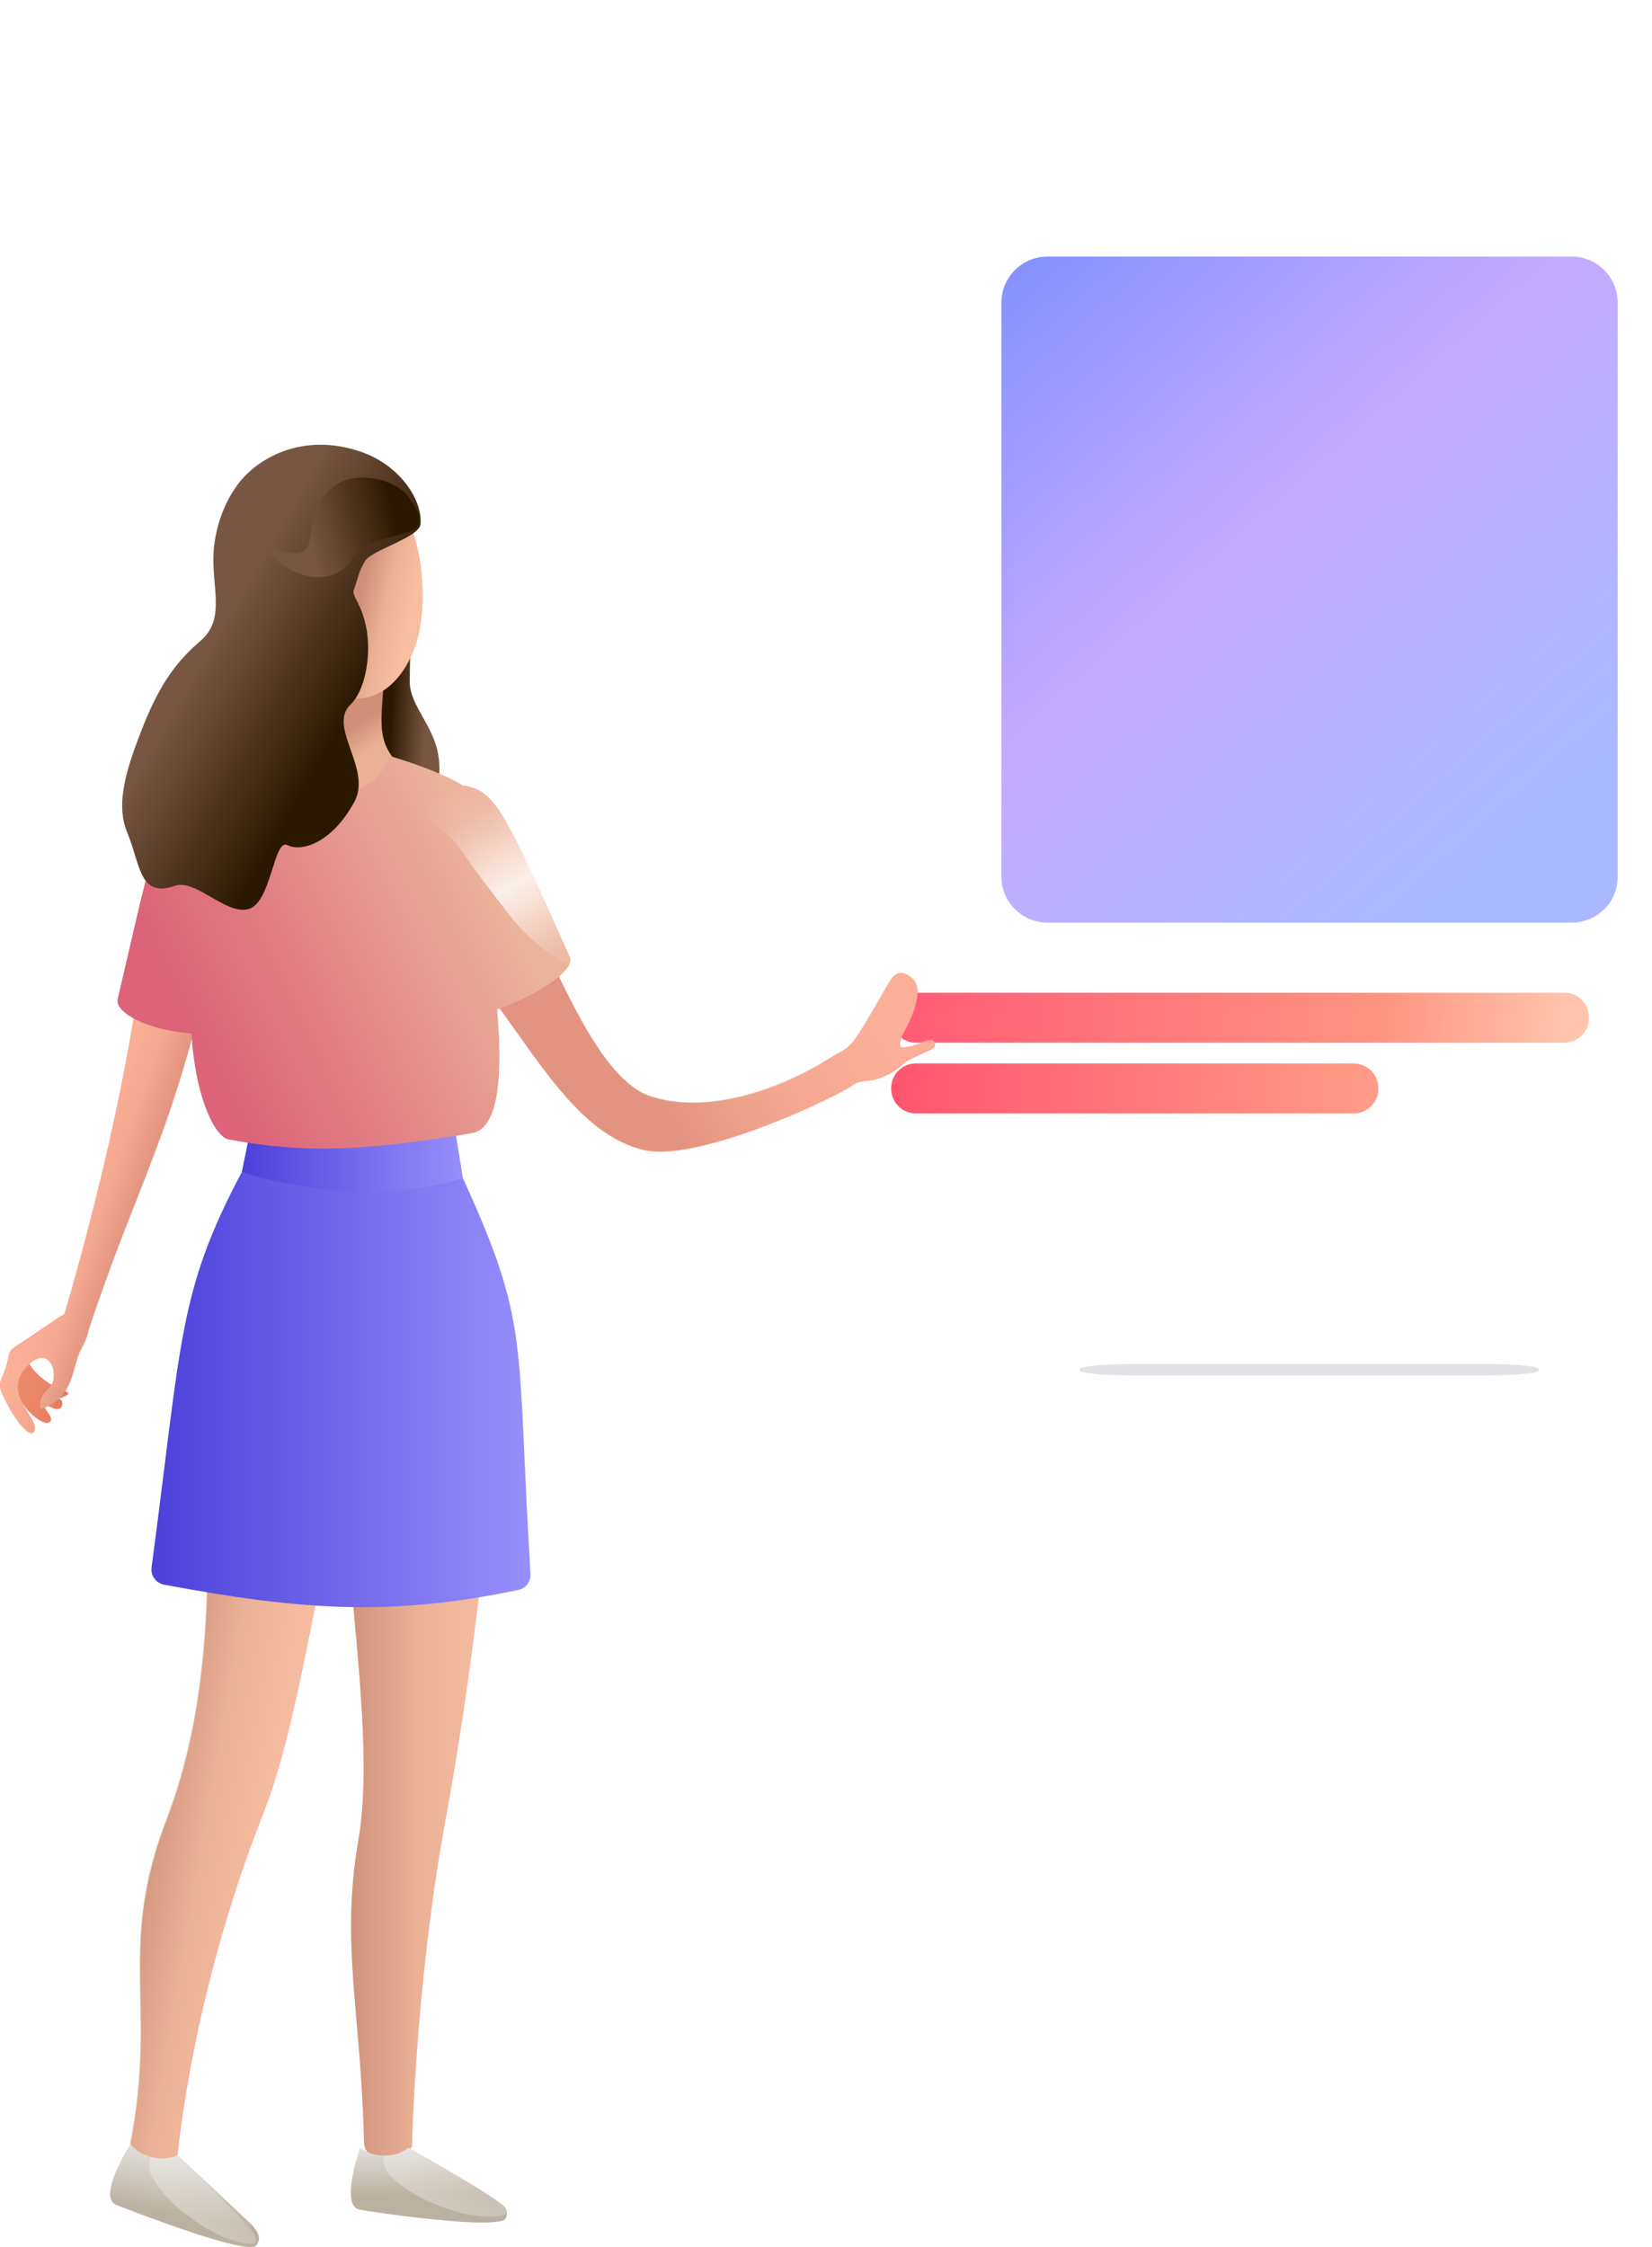 <svg width="381" height="518" viewBox="0 0 381 518" fill="none" xmlns="http://www.w3.org/2000/svg">
<g clip-path="url(#clip0_278_429)">
<g filter="url(#filter0_d_278_429)">
<path d="M381 17.084V294.2C381 303.596 373.38 311.284 364.051 311.284H239.994C230.665 311.284 223.045 303.596 223.045 294.2V17.084C223.045 7.688 230.665 0 239.994 0H363.98C373.309 0 381 7.688 381 17.084Z" fill="white"/>
<path d="M342.758 307.085H261.074C254.451 307.085 248.968 306.587 248.968 305.875V305.661C248.968 305.021 254.38 304.451 261.074 304.451H342.829C349.452 304.451 354.935 304.949 354.935 305.661V305.875C354.864 306.587 349.452 307.085 342.758 307.085Z" fill="#E1E2E5"/>
</g>
<path d="M360.775 240.385H211.224C208.09 240.385 205.526 237.823 205.526 234.691V234.548C205.526 231.416 208.09 228.854 211.224 228.854H360.775C363.908 228.854 366.472 231.416 366.472 234.548V234.691C366.472 237.823 363.908 240.385 360.775 240.385Z" fill="url(#paint0_linear_278_429)"/>
<path d="M312.206 256.686H211.224C208.09 256.686 205.526 254.123 205.526 250.991V250.849C205.526 247.717 208.09 245.154 211.224 245.154H312.206C315.34 245.154 317.904 247.717 317.904 250.849V250.991C317.904 254.123 315.34 256.686 312.206 256.686Z" fill="url(#paint1_linear_278_429)"/>
<path d="M362.484 212.695H241.561C235.722 212.695 230.95 207.926 230.95 202.089V69.76C230.95 63.923 235.722 59.153 241.561 59.153H362.484C368.324 59.153 373.095 63.923 373.095 69.76V202.16C373.095 207.997 368.324 212.695 362.484 212.695Z" fill="url(#paint2_linear_278_429)"/>
<path d="M78.621 341.822C71.856 371.719 68.01 399.694 60.604 418.344C44.082 460.199 40.949 496.859 40.949 496.859C36.533 499.848 29.483 497.855 30.124 494.296C36.391 461.979 27.062 449.379 38.527 419.411C53.839 379.62 45.364 331.571 47.429 325.378C53.981 305.518 87.381 303.027 78.621 341.822Z" fill="#FD9C8D"/>
<path d="M82.681 424.039C78.479 448.241 83.25 463.403 83.962 493.87C84.034 498.354 91.084 499.422 95.001 494.866C95.001 494.866 95.784 457.495 102.692 419.839C110.739 376.346 114.3 330.077 114.086 334.49C115.511 309.434 102.051 303.81 92.437 305.732C65.803 311.142 89.161 386.312 82.681 424.039Z" fill="#FD9C8D"/>
<path opacity="0.54" d="M78.55 341.751C71.785 371.648 67.939 399.623 60.533 418.273C44.011 460.129 40.806 496.717 40.806 496.717C36.391 499.706 29.341 497.713 29.982 494.154C36.248 461.837 26.919 449.238 38.385 419.27C53.696 379.478 45.221 331.429 47.287 325.237C53.91 305.519 87.309 302.956 78.55 341.751Z" fill="url(#paint3_linear_278_429)"/>
<path opacity="0.54" d="M82.681 424.109C78.479 448.311 83.25 463.474 83.962 493.94C84.034 498.424 91.084 499.492 95.001 494.936C95.001 494.936 95.784 457.565 102.692 419.909C110.739 376.416 114.3 330.147 114.086 334.561C115.511 309.504 102.051 303.881 92.437 305.803C65.803 311.141 89.161 386.382 82.681 424.109Z" fill="url(#paint4_linear_278_429)"/>
<path d="M116.65 511.38C117.006 510.668 117.006 509.814 116.65 509.102C115.653 507.038 93.363 494.652 94.217 495.15C90.514 497.926 85.244 497.072 83.108 495.079C81.968 498.069 78.906 508.675 82.894 509.387C85.316 509.885 115.155 514.299 116.65 511.38Z" fill="url(#paint5_linear_278_429)"/>
<path d="M59.108 517.644C60.604 515.864 59.108 513.871 57.471 512.305C49.708 504.973 40.949 496.858 40.949 496.858C36.747 498.78 31.762 496.716 30.124 494.296C28.557 496.645 22.86 506.539 26.706 508.248C28.985 509.173 56.972 520.135 59.108 517.644Z" fill="url(#paint6_linear_278_429)"/>
<path d="M111.736 505.401C113.232 506.397 116.793 508.177 116.864 509.814C117.006 511.38 110.882 511.451 105.184 509.814C95.428 507.038 90.799 502.553 89.446 500.845C88.663 499.848 87.808 496.859 89.09 496.93C90.443 497.001 92.366 496.503 94.289 495.15C94.289 495.15 96.211 496.289 96.852 496.645C98.419 497.286 108.389 503.194 111.736 505.401Z" fill="url(#paint7_linear_278_429)"/>
<path d="M55.12 511.095C56.331 512.376 59.322 515.01 59.037 516.647C58.752 518.213 52.842 516.718 47.714 513.729C38.955 508.604 35.608 503.123 34.753 501.129C34.254 499.919 34.183 496.858 35.394 497.285C36.676 497.713 38.67 497.713 40.877 496.858C40.877 496.858 42.444 498.496 43.014 498.923C44.224 499.919 52.414 508.105 55.12 511.095Z" fill="url(#paint8_linear_278_429)"/>
<path d="M13.246 322.53C14.742 322.175 14.884 325.093 12.89 324.808C12.249 324.666 10.54 323.954 10.326 323.313C9.329 324.452 12.534 326.517 11.608 327.656C9.97 329.862 -0.356 320.68 5.127 314.487C6.267 313.134 6.908 314.771 7.691 315.768C13.104 322.032 19.37 320.181 13.246 322.53Z" fill="#EE795C"/>
<path d="M34.254 206.288C31.335 249.212 14.813 302.955 14.813 302.955C12.89 304.023 9.756 306.372 3.561 310.429C2.279 311.284 2.136 311.639 1.852 313.206C0.783 318.615 -1.139 318.046 0.783 321.961C4.13 328.866 7.549 331.998 8.047 329.435C8.617 326.659 -0.142 320.537 6.765 314.416C11.679 310.073 13.745 317.049 11.537 319.754C10.967 320.466 8.831 321.819 9.329 324.737C16.735 322.815 16.664 315.483 18.373 311.639C18.73 310.785 20.083 308.792 20.367 306.728C34.041 265.798 40.806 262.025 53.126 201.448C46.147 200.309 45.578 200.736 38.527 201.519C38.1 204.295 33.97 207.57 33.614 210.346L34.254 206.288Z" fill="#FF9C8A"/>
<g opacity="0.56">
<g opacity="0.56">
<path opacity="0.56" d="M13.246 322.815C14.742 322.459 14.884 325.377 12.89 325.093C12.249 324.95 10.54 324.238 10.326 323.598C9.329 324.737 12.534 326.801 11.608 327.94C9.97 330.147 -0.356 320.964 5.127 314.771C6.267 313.418 6.908 315.056 7.691 316.052C13.104 322.316 19.37 320.466 13.246 322.815Z" fill="url(#paint9_linear_278_429)"/>
</g>
<path opacity="0.56" d="M34.254 206.573C31.335 249.496 14.813 303.239 14.813 303.239C12.89 304.307 9.756 306.656 3.561 310.714C2.279 311.568 2.136 311.924 1.852 313.49C0.783 318.9 -1.139 318.33 0.783 322.245C4.13 329.15 7.549 332.282 8.047 329.719C8.617 326.943 -0.142 320.822 6.765 314.7C11.679 310.358 13.745 317.334 11.537 320.039C10.967 320.75 8.831 322.103 9.329 325.021C16.735 323.099 16.664 315.768 18.373 311.924C18.73 311.069 20.083 309.076 20.367 307.012C34.041 266.082 40.806 262.309 53.126 201.732C46.147 200.593 45.578 201.02 38.527 201.803C38.1 204.579 33.97 207.854 33.614 210.63L34.254 206.573Z" fill="url(#paint10_linear_278_429)"/>
</g>
<path d="M196.767 250.066C196.767 250.066 197.764 249.283 200.185 249.141C202.607 248.998 206.096 247.432 208.019 245.51C209.942 243.588 215.568 242.165 215.639 241.097C215.781 239.246 214.143 239.745 212.363 240.456C210.725 241.097 208.66 241.595 207.948 241.453C207.235 241.239 207.592 239.46 208.802 237.396C210.013 235.331 213.36 228.142 210.511 225.65C208.09 223.515 206.595 224.084 205.384 225.935C204.173 227.786 203.746 228.782 203.176 229.708C202.535 230.704 198.262 238.463 196.482 240.456C194.915 242.236 192.921 242.948 192.352 243.375C191.568 243.873 189.859 244.87 189.859 244.87C189.859 244.87 168.281 258.679 150.05 252.771C138.157 248.927 129.184 224.013 125.267 218.39C125.267 218.39 117.22 225.65 112.306 228.64C123.487 242.948 133.172 261.598 148.554 265.157C160.162 267.862 188.506 255.049 196.126 250.564L196.767 250.066Z" fill="#FF9C8A"/>
<path d="M55.761 270.212C41.02 297.973 41.946 308.936 34.967 361.255C34.682 363.177 35.964 364.957 37.815 365.313C69.719 371.292 90.301 372.645 119.57 366.523C121.279 366.167 122.49 364.601 122.347 362.75C119 307.868 122.347 305.875 106.751 271.564C92.437 274.839 70.36 272.917 55.761 270.212Z" fill="url(#paint11_linear_278_429)"/>
<path d="M55.761 270.212C72.995 275.621 92.508 276.262 106.751 271.564L105.113 261.385L57.827 260.104L55.761 270.212Z" fill="url(#paint12_linear_278_429)"/>
<path d="M98.918 186.357C98.918 186.357 102.193 181.446 101.125 174.328C100.057 167.209 94.502 162.654 94.502 157.172C94.502 151.691 94.93 142.438 94.93 142.438L83.037 152.973L76.485 155.678L77.553 190.7L98.918 186.357Z" fill="url(#paint13_linear_278_429)"/>
<path d="M103.19 185.503C85.102 171.907 87.523 172.406 88.876 152.19L68.153 150.908C70.076 173.972 58.966 172.406 46.005 179.595C58.04 192.693 86.099 197.391 103.19 185.503Z" fill="#FF9C8A"/>
<path opacity="0.54" d="M103.262 185.646C85.173 172.05 87.594 172.548 88.948 152.332L68.224 151.051C70.147 174.114 59.037 172.548 46.076 179.738C58.111 192.835 86.17 197.533 103.262 185.646Z" fill="url(#paint14_linear_278_429)"/>
<g opacity="0.56">
<path opacity="0.56" d="M196.696 249.925C196.696 249.925 197.693 249.142 200.114 248.999C202.535 248.857 206.025 247.291 207.948 245.369C209.871 243.447 215.496 242.023 215.568 240.955C215.71 239.105 214.072 239.603 212.292 240.315C210.654 240.955 208.589 241.454 207.876 241.311C207.164 241.098 207.52 239.318 208.731 237.254C209.942 235.19 213.289 228 210.44 225.509C208.019 223.373 206.523 223.943 205.313 225.793C204.102 227.644 203.675 228.641 203.105 229.566C202.464 230.563 198.191 238.322 196.411 240.315C194.844 242.094 192.85 242.806 192.28 243.233C191.497 243.732 189.788 244.728 189.788 244.728C189.788 244.728 168.21 258.538 149.979 252.63C138.086 248.786 129.113 223.872 125.196 218.248C125.196 218.248 117.149 225.509 112.235 228.498C123.416 242.806 133.101 261.456 148.483 265.015C160.091 267.72 188.435 254.907 196.055 250.423L196.696 249.925Z" fill="url(#paint15_linear_278_429)"/>
</g>
<path d="M27.133 230.348C36.32 191.055 36.32 187.638 44.937 185.218C44.937 185.218 51.631 182.869 63.524 176.534C67.013 183.723 86.17 186.855 89.802 174.256C100.769 177.53 105.683 180.378 106.751 181.089C114.086 182.015 116.365 186.855 131.392 220.596C132.816 223.799 123.558 229.565 114.656 232.697C115.938 247.646 115.155 260.174 108.816 261.242C86.17 264.943 71.571 266.296 52.343 262.594C48.711 261.028 44.865 250.991 44.153 238.25C33.4 237.395 26.492 233.267 27.133 230.348Z" fill="url(#paint16_linear_278_429)"/>
<path d="M103.547 181.375C113.089 180.378 115.368 183.795 131.463 220.811C133.03 224.441 122.988 218.889 116.009 208.994C113.873 206.218 109.813 201.093 107.25 197.249C101.481 188.636 97.564 190.273 98.633 186.144C99.558 182.514 101.196 181.66 103.547 181.375Z" fill="url(#paint17_linear_278_429)"/>
<path d="M95.855 148.702C99.131 139.306 98.633 114.534 82.681 108.127C72.924 104.212 53.055 111.26 59.465 134.038C68.295 165.003 88.876 168.562 95.855 148.702Z" fill="#FF9C8A"/>
<path opacity="0.54" d="M95.855 148.702C99.131 139.306 98.633 114.534 82.681 108.127C72.924 104.212 53.055 111.26 59.465 134.038C68.295 165.003 88.876 168.562 95.855 148.702Z" fill="url(#paint18_linear_278_429)"/>
<path d="M81.683 135.746C82.396 133.967 82.681 131.689 84.247 129.269C85.885 126.706 96.71 123.93 96.995 120.798C97.422 115.246 92.295 107.415 83.606 104.283C71.073 99.799 61.174 104.71 56.26 109.978C52.201 114.32 49.209 121.652 49.209 128.984C49.209 136.316 51.631 143.007 46.432 147.563C41.162 152.118 36.961 157.03 32.474 168.775C28.415 179.168 26.919 186.002 29.341 191.91C32.403 199.242 32.047 207.072 40.308 204.225C45.15 202.516 51.987 210.987 57.328 209.563C62.598 208.14 63.096 193.191 66.301 194.828C69.506 196.466 76.556 194.401 81.755 184.792C85.814 177.175 75.488 167.565 80.829 162.44C84.034 159.379 85.6 151.834 84.603 145.427C83.393 138.522 80.9 137.597 81.683 135.746Z" fill="url(#paint19_linear_278_429)"/>
<path d="M93.576 113.822C93.576 113.822 98.918 119.873 95.784 121.866C92.651 123.859 83.962 124.073 80.829 129.269C77.695 134.394 69.221 134.394 63.381 128.628C57.542 122.791 70.503 131.76 71.429 124.571C72.497 116.314 74.918 113.395 77.695 111.616C81.541 109.124 89.375 109.622 93.576 113.822Z" fill="url(#paint20_linear_278_429)"/>
</g>
<defs>
<filter id="filter0_d_278_429" x="213.045" y="0" width="177.955" height="331.284" filterUnits="userSpaceOnUse" color-interpolation-filters="sRGB">
<feFlood flood-opacity="0" result="BackgroundImageFix"/>
<feColorMatrix in="SourceAlpha" type="matrix" values="0 0 0 0 0 0 0 0 0 0 0 0 0 0 0 0 0 0 127 0" result="hardAlpha"/>
<feOffset dy="10"/>
<feGaussianBlur stdDeviation="5"/>
<feComposite in2="hardAlpha" operator="out"/>
<feColorMatrix type="matrix" values="0 0 0 0 0.775 0 0 0 0 0.793 0 0 0 0 0.954 0 0 0 0.2 0"/>
<feBlend mode="normal" in2="BackgroundImageFix" result="effect1_dropShadow_278_429"/>
<feBlend mode="normal" in="SourceGraphic" in2="effect1_dropShadow_278_429" result="shape"/>
</filter>
<linearGradient id="paint0_linear_278_429" x1="361.424" y1="235.411" x2="198.085" y2="233.691" gradientUnits="userSpaceOnUse">
<stop stop-color="#FFC5AC"/>
<stop offset="0.262" stop-color="#FF9481"/>
<stop offset="1" stop-color="#FF5774"/>
</linearGradient>
<linearGradient id="paint1_linear_278_429" x1="361.25" y1="251.96" x2="197.911" y2="250.239" gradientUnits="userSpaceOnUse">
<stop stop-color="#FFC2A9"/>
<stop offset="0.328" stop-color="#FF9583"/>
<stop offset="1" stop-color="#FF506E"/>
</linearGradient>
<linearGradient id="paint2_linear_278_429" x1="350.067" y1="190.136" x2="228.913" y2="53.454" gradientUnits="userSpaceOnUse">
<stop stop-color="#AAB9FF"/>
<stop offset="0.5" stop-color="#C5AAFF"/>
<stop offset="1" stop-color="#7F8EFF"/>
</linearGradient>
<linearGradient id="paint3_linear_278_429" x1="67.345" y1="407.699" x2="34.173" y2="401.984" gradientUnits="userSpaceOnUse">
<stop stop-color="#F3DAB4"/>
<stop offset="0.517" stop-color="#DBC39E"/>
<stop offset="1" stop-color="#A68369"/>
</linearGradient>
<linearGradient id="paint4_linear_278_429" x1="114.148" y1="401.639" x2="79.344" y2="401.639" gradientUnits="userSpaceOnUse">
<stop stop-color="#F3DAB4"/>
<stop offset="0.517" stop-color="#DBC39E"/>
<stop offset="1" stop-color="#A68369"/>
</linearGradient>
<linearGradient id="paint5_linear_278_429" x1="98.6" y1="490.941" x2="98.898" y2="506.058" gradientUnits="userSpaceOnUse">
<stop stop-color="#EFEFEF"/>
<stop offset="1" stop-color="#BBB1A1"/>
</linearGradient>
<linearGradient id="paint6_linear_278_429" x1="45.735" y1="492.66" x2="42.572" y2="510.987" gradientUnits="userSpaceOnUse">
<stop stop-color="#EFEFEF"/>
<stop offset="1" stop-color="#BBB1A1"/>
</linearGradient>
<linearGradient id="paint7_linear_278_429" x1="104.259" y1="501.249" x2="100.299" y2="507.398" gradientUnits="userSpaceOnUse">
<stop stop-color="white" stop-opacity="0.2"/>
<stop offset="1" stop-color="white" stop-opacity="0.3"/>
</linearGradient>
<linearGradient id="paint8_linear_278_429" x1="48.93" y1="505.331" x2="43.557" y2="510.294" gradientUnits="userSpaceOnUse">
<stop stop-color="white" stop-opacity="0.2"/>
<stop offset="1" stop-color="white" stop-opacity="0.3"/>
</linearGradient>
<linearGradient id="paint9_linear_278_429" x1="1.651" y1="318.975" x2="15.361" y2="323.745" gradientUnits="userSpaceOnUse">
<stop stop-color="#F3DAB4"/>
<stop offset="0.517" stop-color="#DBC39E"/>
<stop offset="1" stop-color="#A68369"/>
</linearGradient>
<linearGradient id="paint10_linear_278_429" x1="21.12" y1="263.025" x2="34.83" y2="267.796" gradientUnits="userSpaceOnUse">
<stop stop-color="#F3DAB4"/>
<stop offset="0.517" stop-color="#DBC39E"/>
<stop offset="1" stop-color="#A68369"/>
</linearGradient>
<linearGradient id="paint11_linear_278_429" x1="122.37" y1="320.328" x2="34.937" y2="320.328" gradientUnits="userSpaceOnUse">
<stop stop-color="#978FFC"/>
<stop offset="1" stop-color="#4C40DB"/>
</linearGradient>
<linearGradient id="paint12_linear_278_429" x1="106.785" y1="267.391" x2="55.778" y2="267.391" gradientUnits="userSpaceOnUse">
<stop stop-color="#978FFC"/>
<stop offset="1" stop-color="#4C40DB"/>
</linearGradient>
<linearGradient id="paint13_linear_278_429" x1="98.011" y1="167.294" x2="90.04" y2="166.823" gradientUnits="userSpaceOnUse">
<stop stop-color="#785641"/>
<stop offset="1" stop-color="#2B1801"/>
</linearGradient>
<linearGradient id="paint14_linear_278_429" x1="80.301" y1="184.408" x2="72.862" y2="173.686" gradientUnits="userSpaceOnUse">
<stop offset="0.517" stop-color="#DBC39E"/>
<stop offset="1" stop-color="#A68369"/>
</linearGradient>
<linearGradient id="paint15_linear_278_429" x1="192.234" y1="216.52" x2="146.341" y2="244.247" gradientUnits="userSpaceOnUse">
<stop stop-color="#F3DAB4"/>
<stop offset="0.517" stop-color="#DBC39E"/>
<stop offset="1" stop-color="#A68369"/>
</linearGradient>
<linearGradient id="paint16_linear_278_429" x1="114.434" y1="204.659" x2="46.119" y2="238.409" gradientUnits="userSpaceOnUse">
<stop stop-color="#ECB39B"/>
<stop offset="0.262" stop-color="#E79E91"/>
<stop offset="1" stop-color="#DC6378"/>
</linearGradient>
<linearGradient id="paint17_linear_278_429" x1="103.514" y1="181.885" x2="131.069" y2="229.689" gradientUnits="userSpaceOnUse">
<stop stop-color="white" stop-opacity="0"/>
<stop offset="0.153" stop-color="white" stop-opacity="0.1"/>
<stop offset="0.484" stop-color="white" stop-opacity="0.8"/>
<stop offset="0.818" stop-color="white" stop-opacity="0.1"/>
<stop offset="1" stop-color="white" stop-opacity="0"/>
</linearGradient>
<linearGradient id="paint18_linear_278_429" x1="95.863" y1="137.753" x2="83.607" y2="134.916" gradientUnits="userSpaceOnUse">
<stop stop-color="#F3DAB4"/>
<stop offset="0.517" stop-color="#DBC39E"/>
<stop offset="1" stop-color="#A68369"/>
</linearGradient>
<linearGradient id="paint19_linear_278_429" x1="49.063" y1="148.171" x2="79.919" y2="165.975" gradientUnits="userSpaceOnUse">
<stop stop-color="#785641"/>
<stop offset="1" stop-color="#2B1801"/>
</linearGradient>
<linearGradient id="paint20_linear_278_429" x1="71.271" y1="123.309" x2="90.975" y2="118.474" gradientUnits="userSpaceOnUse">
<stop stop-color="#785641"/>
<stop offset="1" stop-color="#2B1801"/>
</linearGradient>
<clipPath id="clip0_278_429">
<rect width="381" height="518" fill="white"/>
</clipPath>
</defs>
</svg>